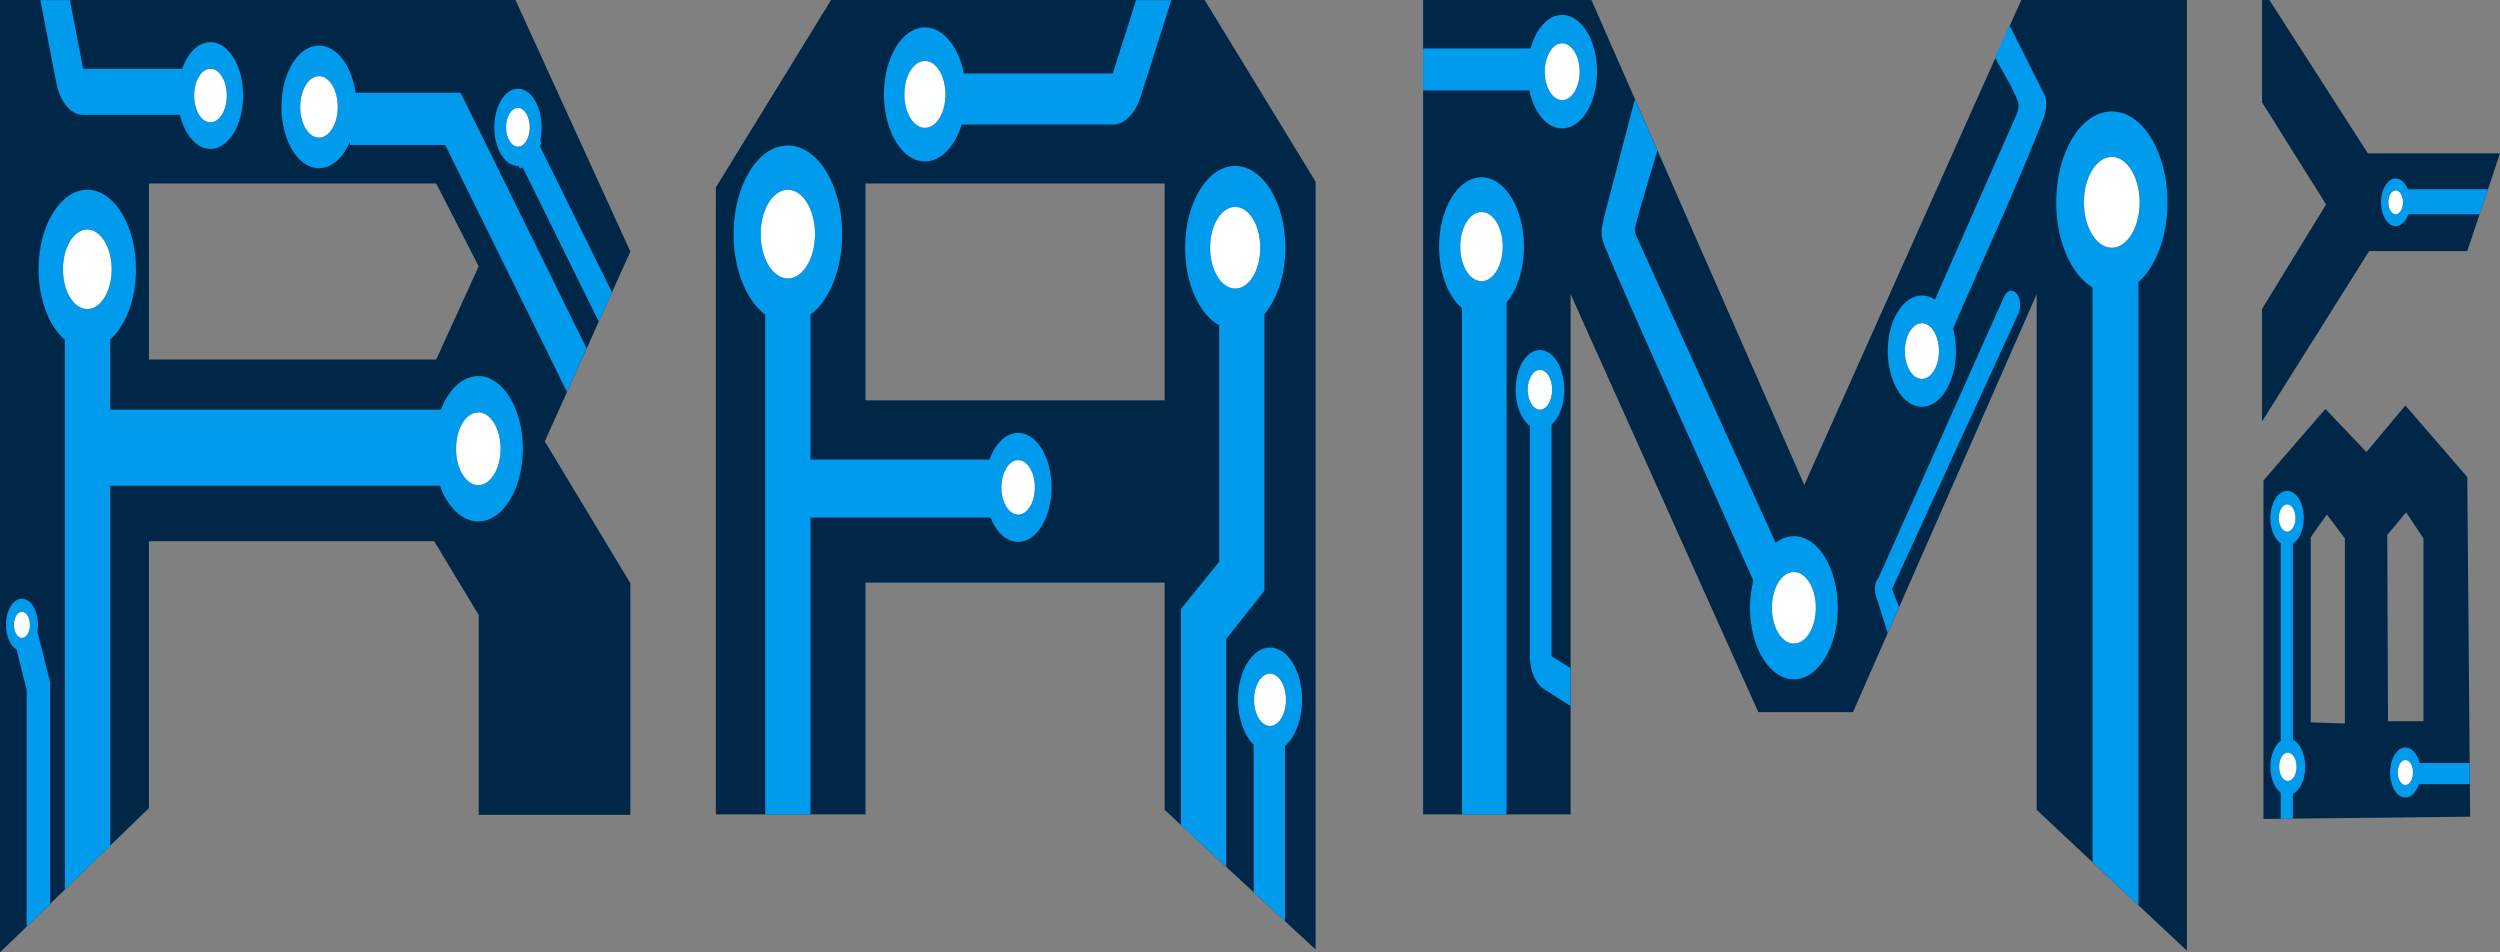 <?xml version="1.0" encoding="UTF-8"?>
<!DOCTYPE svg PUBLIC "-//W3C//DTD SVG 1.1//EN" "http://www.w3.org/Graphics/SVG/1.1/DTD/svg11.dtd">
<!-- Creator: CorelDRAW 2019 (64-Bit) -->
<svg xmlns="http://www.w3.org/2000/svg" xml:space="preserve" width="210px" height="80px" version="1.1" style="shape-rendering:geometricPrecision; text-rendering:geometricPrecision; image-rendering:optimizeQuality; fill-rule:evenodd; clip-rule:evenodd"
viewBox="0 0 210 80"
 xmlns:xlink="http://www.w3.org/1999/xlink"
 xmlns:xodm="http://www.corel.com/coreldraw/odm/2003">
 <rect x="0" y="0" width="210" height="80" fill="#808080" stroke="none"/>
 <defs>
  <style type="text/css">
   <![CDATA[
    .fil0 {fill:#002748}
    .fil1 {fill:#009BEC}
    .fil2 {fill:white}
   ]]>
  </style>
 </defs>
 <g id="Layer_x0020_1">
  <g id="_2125592922128">
   <path class="fil0" d="M36.64 30.2l-24.13 0 0 -14.79 24.13 0 3.57 6.96 -3.57 7.83zm158.75 -13.03l-5.38 8.78 0 9.45 9 -14.31 8.24 0 2.75 -8.21 -11.1 0 -8.27 -12.88 -0.62 0 0 8.59 5.38 8.58zm-1.29 43.51l0 -15.55 1.35 -1.91 1.52 2 0 15.55 -2.87 -0.09zm6.49 -0.1l-0.06 -15.64 1.58 -1.91 1.46 2.19 0 15.36 -2.98 0zm-10.46 -20.22l0 28.43 17.36 -0.19 -0.24 -28.53 -5.2 -6.01 -3.27 3.91 -3.45 -3.62 -5.2 6.01zm-58.2 28.05l0 -43.7 15.77 35.11 7.95 0 15.43 -35.11 0 43.32 12.62 11.83 0 -79.86 -13.91 0 -18.23 40.74 -17.88 -40.74 -14.14 0 0 68.41 12.39 0zm-71.8 0l12.57 0 0 -19.47 25.13 0 0 19.09 12.68 11.73 0 -64.5 -9.32 -15.26 -31.38 0 -9.68 15.74 0 52.67zm12.57 -34.78l0 -18.22 25.13 0 0 18.22 -25.13 0zm-60.19 11.83l23.96 0 3.74 6.2 0 16.79 12.74 0 0 -19.46 -7.19 -11.92 7.19 -15.94 -9.65 -21.13 -43.3 0 0 80 12.51 -12.12 0 -22.42z"/>
   <path class="fil1" d="M17.68 5.78c0.76,0 1.37,1.01 1.37,2.25 0,1.23 -0.61,2.24 -1.37,2.24 -0.37,0 -0.7,-0.24 -0.95,-0.62 -0.26,-0.41 -0.42,-0.99 -0.42,-1.62 0,-1.24 0.61,-2.25 1.37,-2.25zm174.92 39.89c0.54,-0.32 0.92,-1.16 0.92,-2.15 0,-1.27 -0.63,-2.29 -1.4,-2.29 -0.78,0 -1.41,1.02 -1.41,2.29 0,0.95 0.36,1.77 0.87,2.11l0 16.6c-0.51,0.38 -0.87,1.21 -0.87,2.18 0,0.97 0.36,1.8 0.87,2.18l0 2.2 1.02 -0.02 0 -2.08c0.6,-0.29 1.04,-1.2 1.04,-2.28 0,-1.07 -0.44,-1.99 -1.04,-2.28l0 -16.46zm0.31 18.74c0,0.66 -0.33,1.19 -0.73,1.19 -0.41,0 -0.73,-0.53 -0.73,-1.19 0,-0.66 0.32,-1.19 0.73,-1.19 0.4,0 0.73,0.53 0.73,1.19zm-0.79 -22.04c0.39,0 0.7,0.51 0.7,1.15 0,0.63 -0.31,1.14 -0.7,1.14 -0.39,0 -0.7,-0.51 -0.7,-1.14 0,-0.64 0.31,-1.15 0.7,-1.15zm10.18 -24.37l5.99 0 0.7 -2.1 -6.73 0c-0.22,-0.55 -0.6,-0.91 -1.03,-0.91 -0.67,0 -1.22,0.9 -1.22,2 0,1.11 0.55,2.01 1.22,2.01 0.46,0 0.86,-0.41 1.07,-1zm-1.07 -2.01c0.34,0 0.62,0.45 0.62,1 0,0.56 -0.28,1.01 -0.62,1.01 -0.33,0 -0.61,-0.45 -0.61,-1.01 0,-0.55 0.28,-1 0.61,-1zm0.82 49.95c-0.35,0 -0.64,-0.47 -0.64,-1.05 0,-0.58 0.29,-1.05 0.64,-1.05 0.36,0 0.64,0.47 0.64,1.05 0,0.58 -0.28,1.05 -0.64,1.05zm1.14 -0.07l4.27 0 -0.01 -1.77 -4.2 0c-0.2,-0.77 -0.66,-1.31 -1.2,-1.31 -0.71,0 -1.28,0.94 -1.28,2.1 0,1.16 0.57,2.1 1.28,2.1 0.5,0 0.92,-0.46 1.14,-1.12zm-30.47 -48.88c0,3.29 1.27,6.09 3.05,7.16l0 48.28 3.86 3.62 0 -52.35c1.45,-1.3 2.44,-3.81 2.44,-6.71 0,-4.21 -2.1,-7.63 -4.68,-7.63 -2.58,0 -4.67,3.42 -4.67,7.63zm4.67 3.82c-1.29,0 -2.34,-1.71 -2.34,-3.82 0,-2.1 1.05,-3.81 2.34,-3.81 1.29,0 2.34,1.71 2.34,3.81 0,2.11 -1.05,3.82 -2.34,3.82zm-7.84 5.53c0.09,-0.2 0.14,-0.45 0.14,-0.71 0,-0.67 -0.33,-1.21 -0.74,-1.21 -0.25,0 -0.47,0.19 -0.6,0.5 0,0 0,0 0,0l-0.01 0 -10.52 23.57c-0.19,0.21 -0.33,0.58 -0.33,0.99 0,0.19 0.03,0.38 0.08,0.54l1 3.16 0.96 -2.17 -0.6 -1.53 10.6 -23.11 0.02 -0.03zm-6.68 3.15c0,1.29 -0.64,2.34 -1.43,2.34 -0.79,0 -1.43,-1.05 -1.43,-2.34 0,-1.29 0.64,-2.34 1.43,-2.34 0.79,0 1.43,1.05 1.43,2.34zm1.19 -1.9c2.53,-5.85 5.2,-11.55 7.57,-17.58 0.22,-0.56 0.38,-1.48 0.12,-2l-2.96 -5.91 -1.21 2.71c0.64,1.25 1.41,2.35 1.93,3.74 0.12,0.31 0.01,0.78 -0.12,1.07l-6.86 15.56 -0.01 -0.02c-0.34,-0.22 -0.7,-0.34 -1.08,-0.34 -1.58,0 -2.87,2.09 -2.87,4.67 0,2.58 1.29,4.68 2.87,4.68 1.58,0 2.86,-2.1 2.86,-4.68 0,-0.67 -0.09,-1.32 -0.24,-1.9zm-32.84 -16.8c1.62,0 2.93,-2.13 2.93,-4.77 0,-2.63 -1.31,-4.77 -2.93,-4.77 -1.18,0 -2.2,1.16 -2.66,2.82l-9.02 0 0 3.53 8.93 0c0.39,1.86 1.48,3.19 2.75,3.19zm1.47 -4.77c0,1.32 -0.66,2.39 -1.47,2.39 -0.8,0 -1.46,-1.07 -1.46,-2.39 0,-1.32 0.66,-2.38 1.46,-2.38 0.81,0 1.47,1.06 1.47,2.38zm2.04 12.26c-0.13,0.82 -0.41,1.24 0.06,2.39 2.11,5.13 8.33,18.73 12.49,28.1 -0.18,0.7 -0.28,1.48 -0.28,2.28 0,3.32 1.65,6.01 3.69,6.01 2.03,0 3.68,-2.69 3.68,-6.01 0,-3.32 -1.65,-6.01 -3.68,-6.01 -0.55,0 -1.08,0.2 -1.54,0.55l-11.79 -25.97c0.04,-0.35 -0.19,0.12 0.12,-1.05 0.31,-1.17 1.16,-3.96 1.74,-5.94l-1.89 -4.3 -2.6 9.95zm14.54 30.84c0.66,-1.27 1.82,-1.43 2.6,-0.37 0.78,1.07 0.88,2.96 0.23,4.24 -0.66,1.27 -1.82,1.43 -2.6,0.37 -0.78,-1.07 -0.88,-2.97 -0.23,-4.24zm-18.95 -13.44c0.64,-0.56 1.08,-1.67 1.08,-2.94 0,-1.85 -0.92,-3.34 -2.05,-3.34 -1.12,0 -2.04,1.49 -2.04,3.34 0,1.35 0.49,2.51 1.2,3.04l0 19.33c0,1.25 0.48,2.32 1.15,2.75l0.04 0.03 0 0 2.23 1.42 0 -2.83 0 -0.35 -1.61 -1.02 0 -2.96 0 -16.47zm-0.97 -1.27c-0.56,0 -1.02,-0.75 -1.02,-1.67 0,-0.93 0.46,-1.67 1.02,-1.67 0.57,0 1.03,0.74 1.03,1.67 0,0.92 -0.46,1.67 -1.03,1.67zm-6.54 -8.52l0 0.72 0 41.81 3.74 0 0 -42.84 0 -0.17c0.89,-1.06 1.46,-2.77 1.46,-4.7 0,-3.21 -1.6,-5.82 -3.56,-5.82 -1.97,0 -3.57,2.61 -3.57,5.82 0,2.26 0.78,4.21 1.93,5.18zm1.64 -2.27c-0.99,0 -1.79,-1.3 -1.79,-2.91 0,-1.6 0.8,-2.9 1.79,-2.9 0.98,0 1.78,1.3 1.78,2.9 0,1.61 -0.8,2.91 -1.78,2.91zm-19.14 38.94l0 12.4 2.63 2.43 0 -14.73c0.85,-0.73 1.43,-2.19 1.43,-3.88 0,-2.42 -1.2,-4.39 -2.69,-4.39 -1.48,0 -2.69,1.97 -2.69,4.39 0,1.61 0.53,3.01 1.32,3.78zm1.37 -1.58c-0.74,0 -1.34,-0.99 -1.34,-2.2 0,-1.21 0.6,-2.19 1.34,-2.19 0.74,0 1.34,0.98 1.34,2.19 0,1.21 -0.6,2.2 -1.34,2.2zm-7.48 -9.83l0 18.16 3.8 3.51 0 -19.14 3.21 -4.06 0 -23.23c1.06,-1.25 1.76,-3.28 1.76,-5.58 0,-3.79 -1.89,-6.87 -4.21,-6.87 -2.33,0 -4.21,3.08 -4.21,6.87 0,3.03 1.2,5.6 2.86,6.51l0 19.87 -3.21 3.96zm4.56 -26.91c-1.16,0 -2.11,-1.53 -2.11,-3.43 0,-1.9 0.95,-3.43 2.11,-3.43 1.16,0 2.1,1.53 2.1,3.43 0,1.9 -0.94,3.43 -2.1,3.43zm-26.07 -10.68c1.35,0 2.52,-1.26 3.09,-3.1l12.69 0c1.02,0 1.9,-0.94 2.34,-2.32l0.02 -0.08 2.56 -8.05 -2.96 0 -0.74 2.34 -1.22 3.82 -2.63 0 -9.87 0c-0.45,-2.25 -1.75,-3.87 -3.28,-3.87 -1.9,0 -3.44,2.52 -3.44,5.63 0,3.11 1.54,5.63 3.44,5.63zm1.73 -5.63c0,1.55 -0.77,2.81 -1.73,2.81 -0.95,0 -1.72,-1.26 -1.72,-2.81 0,-1.55 0.77,-2.81 1.72,-2.81 0.96,0 1.73,1.26 1.73,2.81zm-17.8 11.74c0,3 1.09,5.59 2.66,6.76l0 41.99 3.8 0 0 -24.95 15.11 0c0.5,1.24 1.36,2.05 2.34,2.05 1.54,0 2.8,-2.05 2.8,-4.58 0,-2.53 -1.26,-4.58 -2.8,-4.58 -1.03,0 -1.93,0.9 -2.42,2.24l-15.03 0 0 -12.17c1.57,-1.17 2.66,-3.76 2.66,-6.76 0,-4.11 -2.04,-7.45 -4.56,-7.45 -2.52,0 -4.56,3.34 -4.56,7.45zm22.5 21.27c0,-1.26 0.63,-2.29 1.41,-2.29 0.77,0 1.4,1.03 1.4,2.29 0,1.27 -0.63,2.29 -1.4,2.29 -0.78,0 -1.41,-1.02 -1.41,-2.29zm-17.94 -17.55c-1.26,0 -2.28,-1.67 -2.28,-3.72 0,-2.06 1.02,-3.73 2.28,-3.73 1.26,0 2.28,1.67 2.28,3.73 0,2.05 -1.02,3.72 -2.28,3.72zm-36.31 -15.6c-0.33,-2.27 -1.58,-3.96 -3.08,-3.96 -1.74,0 -3.15,2.3 -3.15,5.15 0,2.85 1.41,5.15 3.15,5.15 1.08,0 2.04,-0.88 2.61,-2.23l0 0.28 8 0 10.23 20.75 1.65 -3.65 -10.59 -21.49 -8.82 0zm13.8 6.36c0.09,-0.02 0.17,-0.05 0.24,-0.08l6.39 12.95 1.11 -2.46 -6.05 -12.26c0.04,-0.1 0.08,-0.21 0.11,-0.32l-0.09 -0.19c0.07,-0.34 0.11,-0.71 0.11,-1.09 0,-1.79 -0.88,-3.25 -1.98,-3.25 -1.1,0 -1.99,1.46 -1.99,3.25 0,1.79 0.89,3.24 1.99,3.24 0.02,0 0.04,0 0.06,0l0.1 0.21zm-0.16 -5.08c0.55,0 0.99,0.73 0.99,1.63 0,0.89 -0.44,1.62 -0.99,1.62 -0.55,0 -1,-0.73 -1,-1.62 0,-0.9 0.45,-1.63 1,-1.63zm-15.14 -0.09c0,1.42 -0.7,2.58 -1.58,2.58 -0.87,0 -1.57,-1.16 -1.57,-2.58 0,-1.42 0.7,-2.58 1.57,-2.58 0.88,0 1.58,1.16 1.58,2.58zm8.58 31.82c0.66,1.8 1.86,3 3.23,3 2.06,0 3.74,-2.73 3.74,-6.1 0,-3.37 -1.68,-6.11 -3.74,-6.11 -1.33,0 -2.49,1.12 -3.15,2.82l-27.77 0 0 -5.86 -0.04 0c1.31,-1.12 2.2,-3.35 2.2,-5.93 0,-3.69 -1.83,-6.68 -4.09,-6.68 -2.25,0 -4.09,2.99 -4.09,6.68 0,2.58 0.9,4.81 2.21,5.93l0 46.18 3.81 -3.69 0 -30.24 27.69 0zm-34.59 12.38c-0.12,0.24 -0.31,0.4 -0.52,0.4 -0.02,0 -0.05,0 -0.08,0 -0.33,-0.07 -0.59,-0.53 -0.59,-1.09 0,-0.61 0.3,-1.1 0.67,-1.1 0.37,0 0.67,0.49 0.67,1.1 0,0.26 -0.05,0.5 -0.15,0.69zm0.78 -0.14c0.03,-0.17 0.05,-0.36 0.05,-0.55 0,-1.22 -0.61,-2.2 -1.35,-2.2 -0.74,0 -1.34,0.98 -1.34,2.2 0,0.95 0.37,1.77 0.89,2.07l0.85 3.38 0 19.9 1.97 -1.91 0 -18.63 -1.07 -4.26zm6.24 -30.42c0,1.85 -0.92,3.34 -2.05,3.34 -1.13,0 -2.04,-1.49 -2.04,-3.34 0,-1.84 0.91,-3.34 2.04,-3.34 1.13,0 2.05,1.5 2.05,3.34zm30.8 18.13c-1.04,0 -1.87,-1.37 -1.87,-3.05 0,-1.69 0.83,-3.06 1.87,-3.06 1.03,0 1.87,1.37 1.87,3.06 0,1.68 -0.84,3.05 -1.87,3.05zm-33.91 -38.65l-0.4 -2.09 -2.48 0 1.32 6.85 0.02 0.09c0.3,1.56 1.19,2.7 2.25,2.7l8.14 0c0.39,1.67 1.39,2.86 2.56,2.86 1.52,0 2.74,-2.01 2.74,-4.48 0,-2.48 -1.22,-4.49 -2.74,-4.49 -1.02,0 -1.91,0.9 -2.38,2.24l-5.95 0 -2.37 0 -0.71 -3.68z"/>
   <path class="fil2" d="M2.51 52.49c0,-0.61 -0.3,-1.1 -0.67,-1.1 -0.37,0 -0.67,0.49 -0.67,1.1 0,0.56 0.26,1.02 0.59,1.09 0.03,0 0.06,0 0.08,0 0.21,0 0.4,-0.16 0.52,-0.4 0.1,-0.19 0.15,-0.43 0.15,-0.69zm199.54 11.35c-0.35,0 -0.64,0.47 -0.64,1.05 0,0.58 0.29,1.05 0.64,1.05 0.36,0 0.64,-0.47 0.64,-1.05 0,-0.58 -0.28,-1.05 -0.64,-1.05zm-9.87 -0.62c-0.41,0 -0.73,0.53 -0.73,1.19 0,0.66 0.32,1.19 0.73,1.19 0.4,0 0.73,-0.53 0.73,-1.19 0,-0.66 -0.33,-1.19 -0.73,-1.19zm0.64 -19.7c0,-0.64 -0.31,-1.15 -0.7,-1.15 -0.39,0 -0.7,0.51 -0.7,1.15 0,0.63 0.31,1.14 0.7,1.14 0.39,0 0.7,-0.51 0.7,-1.14zm8.41 -27.53c-0.33,0 -0.61,0.45 -0.61,1 0,0.56 0.28,1.01 0.61,1.01 0.34,0 0.62,-0.45 0.62,-1.01 0,-0.55 -0.28,-1 -0.62,-1zm-26.18 1c0,2.11 1.05,3.82 2.34,3.82 1.29,0 2.34,-1.71 2.34,-3.82 0,-2.1 -1.05,-3.81 -2.34,-3.81 -1.29,0 -2.34,1.71 -2.34,3.81zm-15.04 12.5c0,1.29 0.64,2.34 1.43,2.34 0.79,0 1.43,-1.05 1.43,-2.34 0,-1.29 -0.64,-2.34 -1.43,-2.34 -0.79,0 -1.43,1.05 -1.43,2.34zm-10.74 19.63c-0.65,1.27 -0.55,3.17 0.23,4.24 0.78,1.06 1.94,0.9 2.6,-0.37 0.65,-1.28 0.55,-3.17 -0.23,-4.24 -0.78,-1.06 -1.94,-0.9 -2.6,0.37zm-19.92 -18.05c-0.56,0 -1.02,0.74 -1.02,1.67 0,0.92 0.46,1.67 1.02,1.67 0.57,0 1.03,-0.75 1.03,-1.67 0,-0.93 -0.46,-1.67 -1.03,-1.67zm-3.12 -10.36c0,-1.6 -0.8,-2.9 -1.78,-2.9 -0.99,0 -1.79,1.3 -1.79,2.9 0,1.61 0.8,2.91 1.79,2.91 0.98,0 1.78,-1.3 1.78,-2.91zm3.53 -14.69c0,1.32 0.66,2.39 1.46,2.39 0.81,0 1.47,-1.07 1.47,-2.39 0,-1.32 -0.66,-2.38 -1.47,-2.38 -0.8,0 -1.46,1.06 -1.46,2.38zm-28.11 14.79c0,1.9 0.95,3.43 2.11,3.43 1.16,0 2.1,-1.53 2.1,-3.43 0,-1.9 -0.94,-3.43 -2.1,-3.43 -1.16,0 -2.11,1.53 -2.11,3.43zm6.37 37.97c0,-1.21 -0.6,-2.19 -1.34,-2.19 -0.74,0 -1.34,0.98 -1.34,2.19 0,1.21 0.6,2.2 1.34,2.2 0.74,0 1.34,-0.99 1.34,-2.2zm-22.49 -20.13c-0.78,0 -1.41,1.03 -1.41,2.29 0,1.27 0.63,2.29 1.41,2.29 0.77,0 1.4,-1.02 1.4,-2.29 0,-1.26 -0.63,-2.29 -1.4,-2.29zm-19.35 -22.71c-1.26,0 -2.28,1.67 -2.28,3.73 0,2.05 1.02,3.72 2.28,3.72 1.26,0 2.28,-1.67 2.28,-3.72 0,-2.06 -1.02,-3.73 -2.28,-3.73zm9.79 -8.01c0,1.55 0.77,2.81 1.72,2.81 0.96,0 1.73,-1.26 1.73,-2.81 0,-1.55 -0.77,-2.81 -1.73,-2.81 -0.95,0 -1.72,1.26 -1.72,2.81zm-33.92 29.77c0,-1.69 -0.84,-3.06 -1.87,-3.06 -1.04,0 -1.87,1.37 -1.87,3.06 0,1.68 0.83,3.05 1.87,3.05 1.03,0 1.87,-1.37 1.87,-3.05zm1.46 -25.38c0.55,0 0.99,-0.73 0.99,-1.62 0,-0.9 -0.44,-1.63 -0.99,-1.63 -0.55,0 -1,0.73 -1,1.63 0,0.89 0.45,1.62 1,1.62zm-16.72 -5.92c-0.87,0 -1.57,1.16 -1.57,2.58 0,1.42 0.7,2.58 1.57,2.58 0.88,0 1.58,-1.16 1.58,-2.58 0,-1.42 -0.7,-2.58 -1.58,-2.58zm-10.48 1.63c0,0.63 0.16,1.21 0.42,1.62 0.25,0.38 0.58,0.62 0.95,0.62 0.76,0 1.37,-1.01 1.37,-2.24 0,-1.24 -0.61,-2.25 -1.37,-2.25 -0.76,0 -1.37,1.01 -1.37,2.25zm-11.02 14.59c0,1.85 0.91,3.34 2.04,3.34 1.13,0 2.05,-1.49 2.05,-3.34 0,-1.84 -0.92,-3.34 -2.05,-3.34 -1.13,0 -2.04,1.5 -2.04,3.34z"/>
  </g>
 </g>
</svg>

